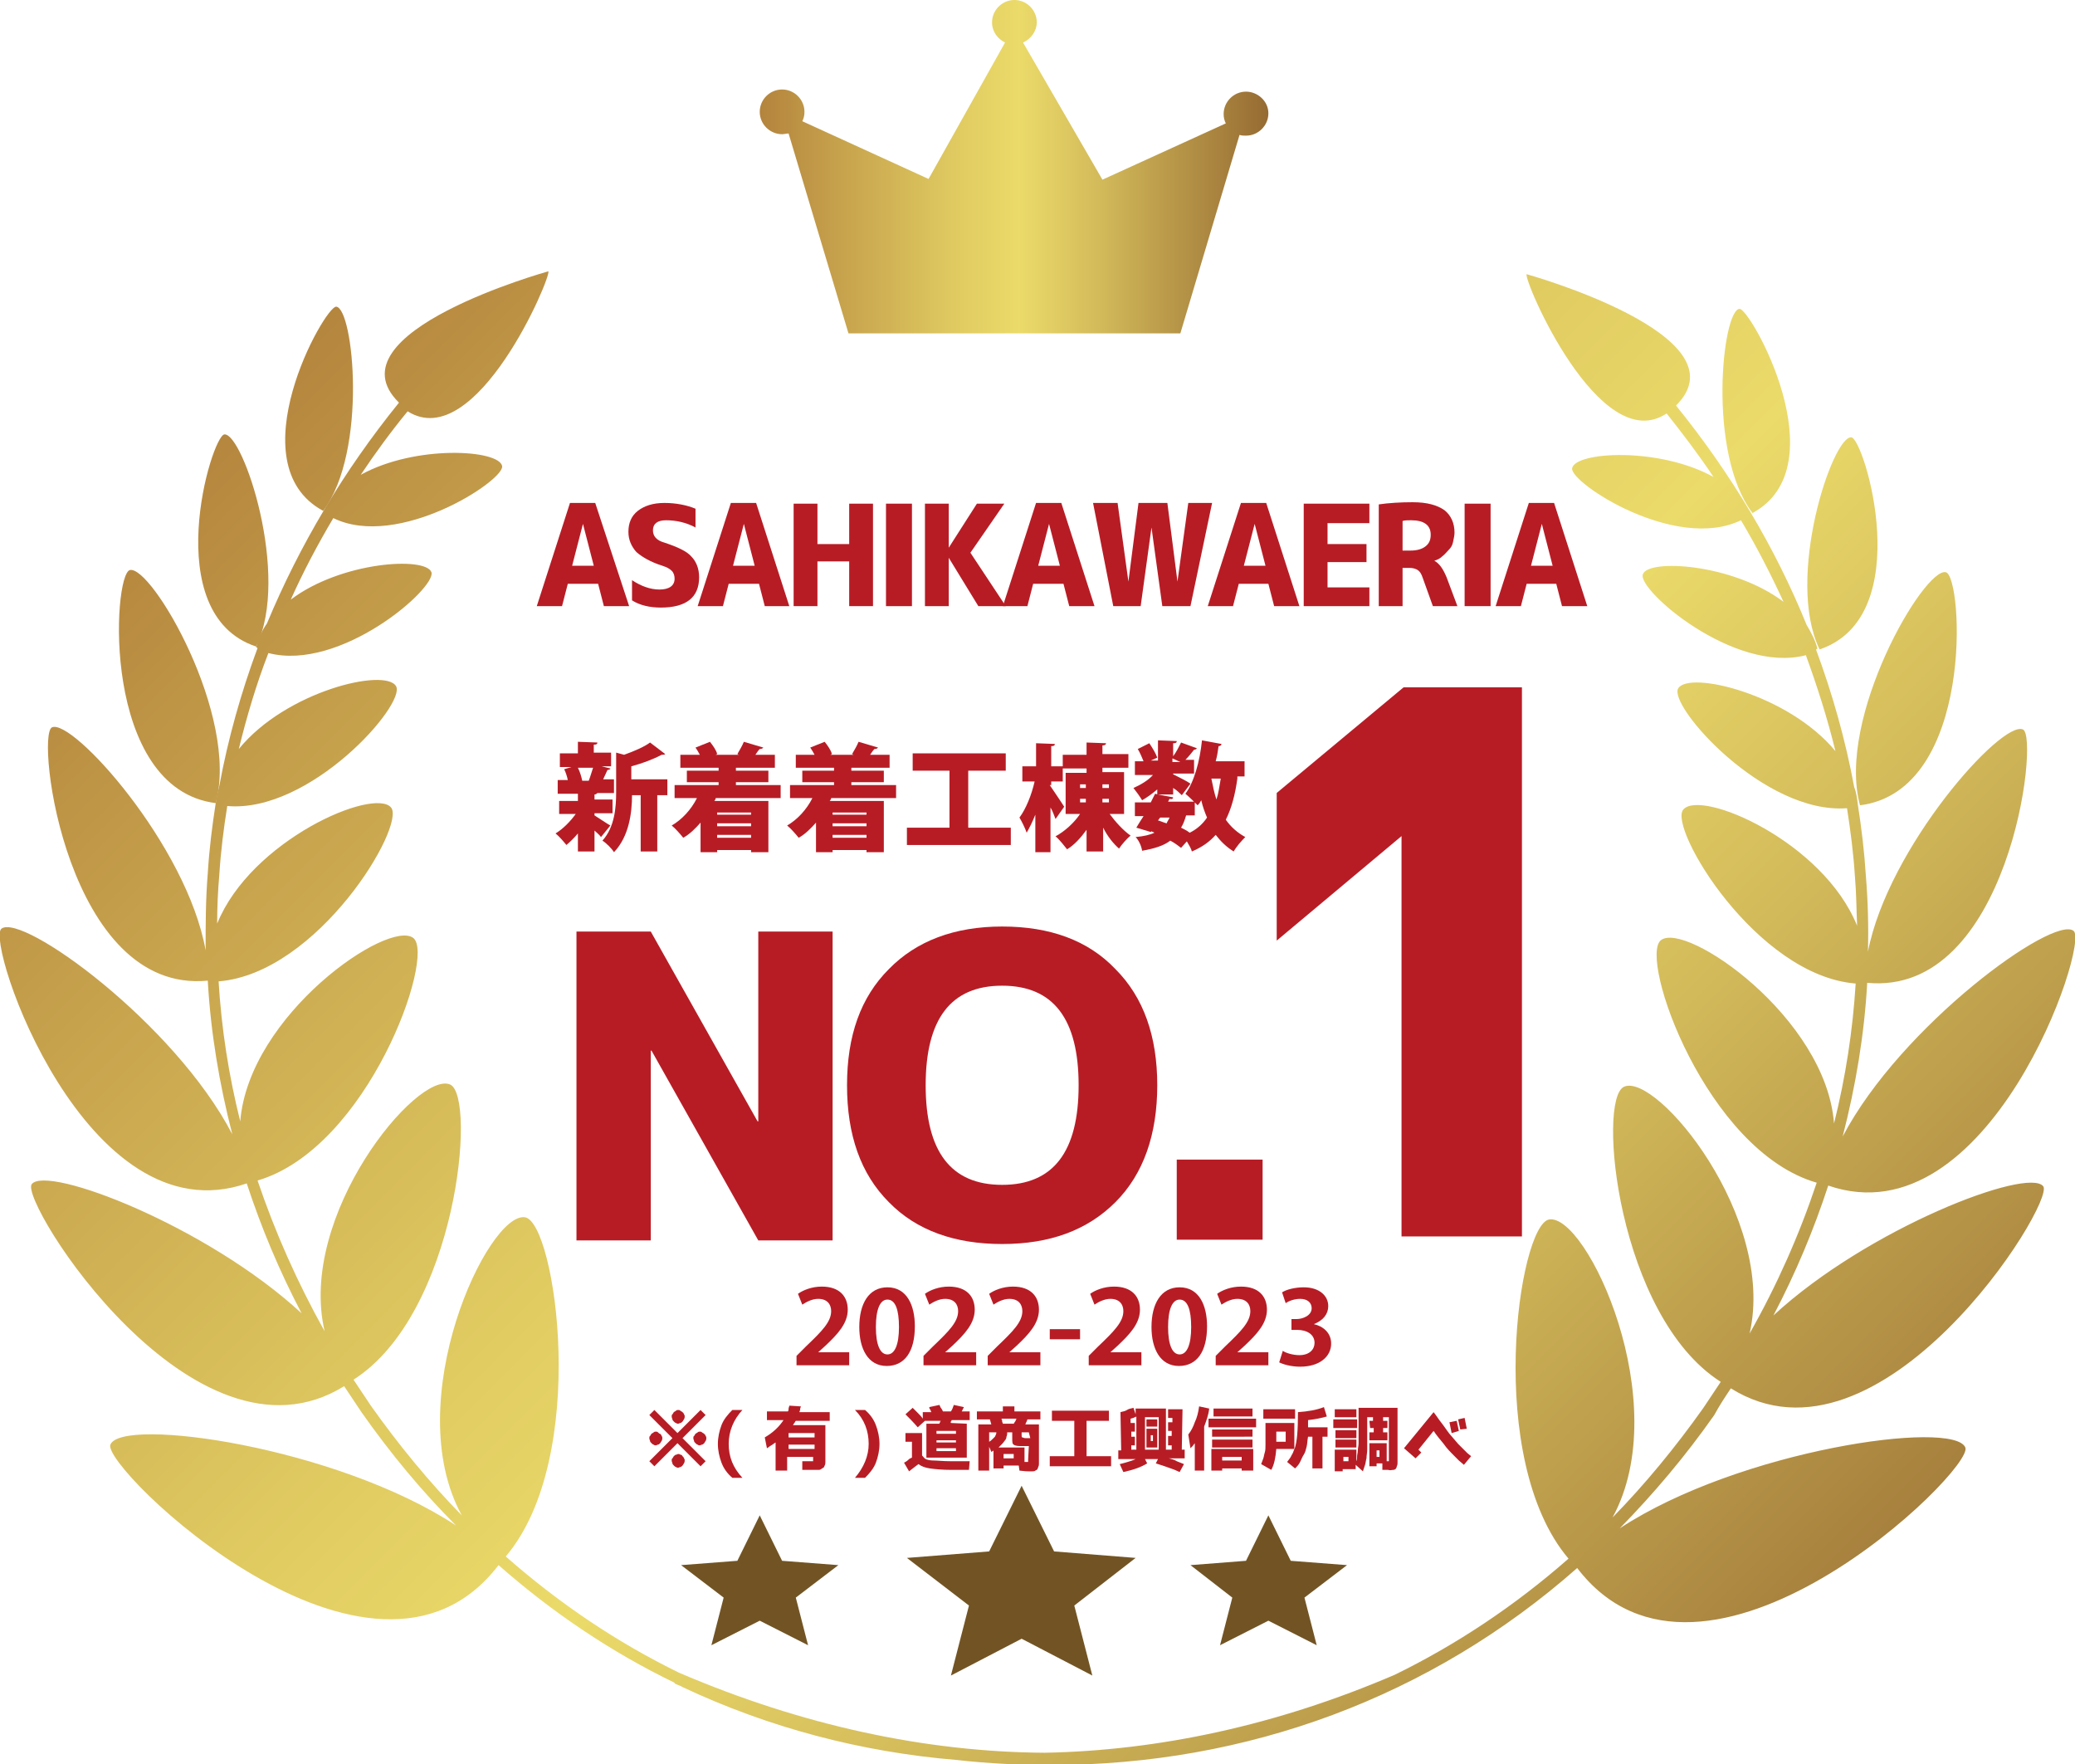 <?xml version="1.0" encoding="utf-8"?>
<!-- Generator: Adobe Illustrator 24.0.1, SVG Export Plug-In . SVG Version: 6.00 Build 0)  -->
<svg version="1.1" id="_イヤー_2" xmlns="http://www.w3.org/2000/svg" xmlns:xlink="http://www.w3.org/1999/xlink" x="0px"
	 y="0px" viewBox="0 0 287.6 244.5" style="enable-background:new 0 0 287.6 244.5;" xml:space="preserve">
<style type="text/css">
	.st0{fill:url(#SVGID_1_);}
	.st1{fill:#725424;}
	.st2{fill:url(#SVGID_2_);}
	.st3{fill:url(#SVGID_3_);}
	.st4{fill:url(#SVGID_4_);}
	.st5{fill:url(#SVGID_5_);}
	.st6{fill:url(#SVGID_6_);}
	.st7{fill:url(#SVGID_7_);}
	.st8{fill:url(#SVGID_8_);}
	.st9{fill:#B71C25;}
	.st10{fill:#B71C25;stroke:#B71C25;stroke-width:0.89;stroke-miterlimit:10;}
</style>
<linearGradient id="SVGID_1_" gradientUnits="userSpaceOnUse" x1="105.41" y1="222.196" x2="175.72" y2="222.196" gradientTransform="matrix(1 0 0 -1 0 245.276)">
	<stop  offset="0" style="stop-color:#B4843D"/>
	<stop  offset="0.15" style="stop-color:#C6A14C"/>
	<stop  offset="0.39" style="stop-color:#E0CB61"/>
	<stop  offset="0.51" style="stop-color:#EBDB6A"/>
	<stop  offset="0.66" style="stop-color:#D4BC5B"/>
	<stop  offset="0.98" style="stop-color:#9A7035"/>
	<stop  offset="1" style="stop-color:#966B33"/>
</linearGradient>
<path class="st0" d="M172.7,12.7c-1.7,0-3.1,1.4-3.1,3.1c0,0.5,0.1,0.9,0.3,1.3l-17.1,7.8L141.8,5.9c1.1-0.5,1.9-1.6,1.9-2.8
	c0-1.7-1.4-3.1-3.1-3.1s-3.1,1.4-3.1,3.1c0,1.3,0.8,2.3,1.8,2.8l-10.6,18.9l-17.5-8c0.2-0.4,0.3-0.8,0.3-1.3c0-1.7-1.4-3.1-3.1-3.1
	s-3.1,1.4-3.1,3.1s1.4,3.1,3.1,3.1c0.3,0,0.6-0.1,0.9-0.1l8.3,27.7h46l8.2-27.5c0.3,0.1,0.6,0.1,0.9,0.1c1.7,0,3.1-1.4,3.1-3.1
	S174.3,12.7,172.7,12.7L172.7,12.7z"/>
<g>
	<polygon class="st1" points="151.4,232.2 141.6,227.1 131.8,232.2 134.3,222.5 125.7,215.9 137.1,215 141.6,205.9 146.1,215 
		157.4,215.9 148.9,222.5 	"/>
	<polygon class="st1" points="182.5,228 175.8,224.6 169.1,228 170.8,221.4 165,216.9 172.7,216.3 175.8,210 178.9,216.3 
		186.7,216.9 180.8,221.4 	"/>
	<polygon class="st1" points="112,228 105.3,224.6 98.6,228 100.3,221.4 94.4,216.9 102.2,216.3 105.3,210 108.4,216.3 116.2,216.9 
		110.3,221.4 	"/>
</g>
<g>
	
		<linearGradient id="SVGID_2_" gradientUnits="userSpaceOnUse" x1="6.722" y1="165.988" x2="219.982" y2="-47.272" gradientTransform="matrix(1 0 0 -1 0 245.276)">
		<stop  offset="0" style="stop-color:#B4843D"/>
		<stop  offset="0.15" style="stop-color:#C6A14C"/>
		<stop  offset="0.39" style="stop-color:#E0CB61"/>
		<stop  offset="0.51" style="stop-color:#EBDB6A"/>
		<stop  offset="0.66" style="stop-color:#D4BC5B"/>
		<stop  offset="0.98" style="stop-color:#9A7035"/>
		<stop  offset="1" style="stop-color:#966B33"/>
	</linearGradient>
	<path class="st2" d="M29.9,111.3C33.2,99.2,21,78.3,18,79C15.6,79.6,14,109.3,29.9,111.3z"/>
	
		<linearGradient id="SVGID_3_" gradientUnits="userSpaceOnUse" x1="21.842" y1="181.117" x2="235.112" y2="-32.153" gradientTransform="matrix(1 0 0 -1 0 245.276)">
		<stop  offset="0" style="stop-color:#B4843D"/>
		<stop  offset="0.15" style="stop-color:#C6A14C"/>
		<stop  offset="0.39" style="stop-color:#E0CB61"/>
		<stop  offset="0.51" style="stop-color:#EBDB6A"/>
		<stop  offset="0.66" style="stop-color:#D4BC5B"/>
		<stop  offset="0.98" style="stop-color:#9A7035"/>
		<stop  offset="1" style="stop-color:#966B33"/>
	</linearGradient>
	<path class="st3" d="M35.5,89.6c4.8-9.8-1.8-29.6-4.4-29.4C29.3,60.4,21.9,85.1,35.5,89.6z"/>
	
		<linearGradient id="SVGID_4_" gradientUnits="userSpaceOnUse" x1="37.389" y1="196.655" x2="250.659" y2="-16.605" gradientTransform="matrix(1 0 0 -1 0 245.276)">
		<stop  offset="0" style="stop-color:#B4843D"/>
		<stop  offset="0.15" style="stop-color:#C6A14C"/>
		<stop  offset="0.39" style="stop-color:#E0CB61"/>
		<stop  offset="0.51" style="stop-color:#EBDB6A"/>
		<stop  offset="0.66" style="stop-color:#D4BC5B"/>
		<stop  offset="0.98" style="stop-color:#9A7035"/>
		<stop  offset="1" style="stop-color:#966B33"/>
	</linearGradient>
	<path class="st4" d="M44.8,70.8c6.2-8.3,4.2-28.1,1.8-28.3C45,42.4,32.7,64.3,44.8,70.8z"/>
	
		<linearGradient id="SVGID_5_" gradientUnits="userSpaceOnUse" x1="42.38" y1="201.645" x2="255.64" y2="-11.615" gradientTransform="matrix(1 0 0 -1 0 245.276)">
		<stop  offset="0" style="stop-color:#B4843D"/>
		<stop  offset="0.15" style="stop-color:#C6A14C"/>
		<stop  offset="0.39" style="stop-color:#E0CB61"/>
		<stop  offset="0.51" style="stop-color:#EBDB6A"/>
		<stop  offset="0.66" style="stop-color:#D4BC5B"/>
		<stop  offset="0.98" style="stop-color:#9A7035"/>
		<stop  offset="1" style="stop-color:#966B33"/>
	</linearGradient>
	<path class="st5" d="M239.9,192.4c20.8,13,45-25.7,43.3-28c-2.1-2.7-24.3,5.8-37.4,17.9c3.1-5.9,5.6-11.9,7.6-18
		c22.3,7.7,36.3-33.6,34-35.3c-2.8-2.2-23.9,13.1-32,28.5c1.8-7,3-14.1,3.4-21.3c19.6,1.9,23.9-34,21.6-35.1
		c-2.9-1.4-18.7,16.3-21.5,30.8c0.1-3.5,0-7.1-0.3-10.7c-0.2-3.2-0.6-6.5-1.1-9.7h0c-0.1-0.8-0.2-1.7-0.5-2.4
		c-1.2-6.5-3-12.9-5.3-19.1c0.1,0,0.1-0.1,0.2-0.1c-0.3-1.2-0.9-2.3-1.5-3.3C246.1,76,240,65.7,232.3,56.2
		c9.8-9.7-20.7-18.2-20.7-18.2c-0.5,0.7,10.1,25.5,19.4,19.3c2.3,2.9,4.5,5.8,6.5,8.8c-7.6-4.2-19.2-3.5-19.6-1.2
		c-0.3,2,14.3,11.6,23.4,7.2c2.2,3.7,4.1,7.4,5.9,11.3c-7-5.3-18.8-6-19.5-3.8c-0.8,2.1,12.6,13.8,22.6,11.2c1.6,4.4,3,8.8,4.1,13.3
		c-6.5-7.9-20.3-11.2-21.8-8.7c-1.4,2.4,11.9,17.5,23.4,16.6c0.5,3.2,0.9,6.3,1.1,9.5c0.2,2.3,0.2,4.5,0.3,6.8
		c-4.7-11.7-21.7-19-24.1-16.1c-2.1,2.5,10.1,23,23.9,24.1c-0.4,6.5-1.4,13-3,19.4c-1.1-14.7-20.6-28.1-24-25.4
		c-3.1,2.5,6.3,29.2,21.6,33.6c-2.4,7.2-5.5,14.2-9.3,20.9c3.7-16.1-12.9-36.2-17.4-34.2c-3.8,1.7-0.9,31.8,13.4,40.9
		c-0.8,1.2-1.6,2.4-2.4,3.6c-3.9,5.5-8.1,10.6-12.6,15.2c8.7-15.9-3.6-42.2-8.8-41.3c-4.2,0.8-9,33.2,2.7,47
		c-7.4,6.5-15.5,11.9-24.1,16.1c-16.3,7-32.7,10.5-48.5,10.8c-16.5-0.1-33.7-3.8-50.7-11.1l0,0c-8.6-4.2-16.6-9.6-24-16.1
		c11.7-13.8,6.9-46.2,2.7-47c-5.1-0.9-17.5,25.4-8.8,41.3c-4.5-4.6-8.7-9.7-12.6-15.2c-0.8-1.2-1.6-2.4-2.4-3.6
		c14.3-9.1,17.1-39.2,13.4-40.9c-4.5-2-21.2,18.1-17.4,34.2c-3.8-6.8-6.9-13.8-9.3-20.9c15.3-4.5,24.7-31.1,21.6-33.6
		c-3.4-2.7-22.8,10.6-24,25.4c-1.6-6.4-2.6-12.8-3-19.4c13.8-1.1,26-21.6,23.9-24.1c-2.4-2.8-19.4,4.5-24.1,16.1
		c0-2.3,0.1-4.5,0.3-6.8c0.2-3.2,0.6-6.4,1.1-9.5c11.5,1,24.8-14.1,23.4-16.6c-1.5-2.6-15.3,0.7-21.8,8.7c1.1-4.5,2.4-8.9,4.1-13.3
		c10,2.6,23.3-9,22.6-11.2c-0.8-2.2-12.5-1.5-19.5,3.8c1.7-3.8,3.7-7.6,5.9-11.3c9,4.4,23.7-5.2,23.4-7.2c-0.4-2.3-12-3-19.6,1.2
		c2-3,4.2-6,6.5-8.8C66,63,76.5,38.2,76,37.6c0,0-30.6,8.5-20.7,18.2c-7.7,9.5-13.8,19.8-18.3,30.6c-0.7,1-1.2,2.1-1.5,3.3
		c0.1,0,0.1,0.1,0.2,0.1c-2.3,6.2-4.1,12.6-5.3,19.1c-0.2,0.8-0.4,1.6-0.5,2.4h0c-0.5,3.2-0.9,6.4-1.1,9.7
		c-0.3,3.6-0.3,7.1-0.3,10.7C25.9,117.1,10,99.5,7.2,100.8c-2.3,1.1,2.1,37,21.6,35.1c0.4,7.2,1.6,14.3,3.4,21.3
		c-8-15.4-29.1-30.7-32-28.5c-2.3,1.8,11.7,43,34,35.3c2,6.1,4.5,12.1,7.6,18c-13.1-12.1-35.3-20.6-37.4-17.9
		c-1.8,2.3,22.5,40.9,43.3,28c0.8,1.2,1.6,2.4,2.4,3.6c4,5.7,8.4,11,13.1,15.7c-16.6-10.9-46.3-15.1-47.9-11.2
		c-1.3,3.1,36.3,39.6,53.8,16.7c7.5,6.6,15.7,12.1,24.4,16.3l0,0.1c0.4,0.2,0.8,0.3,1.1,0.5c11.9,5.6,24.7,9,38,10.1
		c4.4,0.5,8.8,0.7,13.1,0.7c27.1,0,52.6-9.4,72.9-27.3c17.5,22.9,55.1-13.6,53.8-16.7c-1.6-3.9-31.3,0.3-47.9,11.2
		c4.7-4.8,9.1-10,13.1-15.7C238.3,194.8,239.1,193.6,239.9,192.4L239.9,192.4z"/>
	
		<linearGradient id="SVGID_6_" gradientUnits="userSpaceOnUse" x1="127.147" y1="286.413" x2="340.407" y2="73.142" gradientTransform="matrix(1 0 0 -1 0 245.276)">
		<stop  offset="0" style="stop-color:#B4843D"/>
		<stop  offset="0.15" style="stop-color:#C6A14C"/>
		<stop  offset="0.39" style="stop-color:#E0CB61"/>
		<stop  offset="0.51" style="stop-color:#EBDB6A"/>
		<stop  offset="0.66" style="stop-color:#D4BC5B"/>
		<stop  offset="0.98" style="stop-color:#9A7035"/>
		<stop  offset="1" style="stop-color:#966B33"/>
	</linearGradient>
	<path class="st6" d="M257.8,111.6c15.9-2,14.3-31.7,11.9-32.3C266.7,78.6,254.5,99.5,257.8,111.6z"/>
	
		<linearGradient id="SVGID_7_" gradientUnits="userSpaceOnUse" x1="132.582" y1="291.847" x2="345.842" y2="78.587" gradientTransform="matrix(1 0 0 -1 0 245.276)">
		<stop  offset="0" style="stop-color:#B4843D"/>
		<stop  offset="0.15" style="stop-color:#C6A14C"/>
		<stop  offset="0.39" style="stop-color:#E0CB61"/>
		<stop  offset="0.51" style="stop-color:#EBDB6A"/>
		<stop  offset="0.66" style="stop-color:#D4BC5B"/>
		<stop  offset="0.98" style="stop-color:#9A7035"/>
		<stop  offset="1" style="stop-color:#966B33"/>
	</linearGradient>
	<path class="st7" d="M256.6,60.6c-2.6-0.2-9.2,19.5-4.4,29.4C265.8,85.4,258.4,60.8,256.6,60.6z"/>
	
		<linearGradient id="SVGID_8_" gradientUnits="userSpaceOnUse" x1="135.552" y1="294.817" x2="348.812" y2="81.557" gradientTransform="matrix(1 0 0 -1 0 245.276)">
		<stop  offset="0" style="stop-color:#B4843D"/>
		<stop  offset="0.15" style="stop-color:#C6A14C"/>
		<stop  offset="0.39" style="stop-color:#E0CB61"/>
		<stop  offset="0.51" style="stop-color:#EBDB6A"/>
		<stop  offset="0.66" style="stop-color:#D4BC5B"/>
		<stop  offset="0.98" style="stop-color:#9A7035"/>
		<stop  offset="1" style="stop-color:#966B33"/>
	</linearGradient>
	<path class="st8" d="M241.1,42.8c-2.4,0.2-4.5,20,1.8,28.3C254.9,64.6,242.6,42.7,241.1,42.8z"/>
</g>
<g>
	<path class="st9" d="M91.5,198.7c0.1,0.1,0.2,0.2,0.2,0.3c0.1,0.1,0.1,0.2,0.1,0.3s0,0.2-0.1,0.4c-0.1,0.1-0.1,0.2-0.2,0.3
		s-0.2,0.2-0.3,0.2c-0.1,0-0.2,0.1-0.3,0.1s-0.2,0-0.3-0.1c-0.1,0-0.2-0.1-0.3-0.2s-0.2-0.2-0.2-0.3c0-0.1-0.1-0.2-0.1-0.4
		s0-0.2,0.1-0.3s0.1-0.2,0.2-0.3c0.1-0.1,0.2-0.1,0.3-0.2c0.1-0.1,0.2-0.1,0.3-0.1s0.2,0,0.3,0.1C91.3,198.6,91.4,198.7,91.5,198.7z
		 M93.9,198.6l3.2-3.2l0.7,0.7l-3.2,3.2l3.2,3.2l-0.7,0.7l-3.2-3.2l-3.2,3.2l-0.7-0.7l3.2-3.2l-3.2-3.2l0.7-0.7L93.9,198.6z
		 M94.6,195.7c0.1,0.1,0.2,0.2,0.2,0.3c0.1,0.1,0.1,0.2,0.1,0.3s0,0.2-0.1,0.4c-0.1,0.1-0.1,0.2-0.2,0.3s-0.2,0.2-0.3,0.2
		s-0.2,0.1-0.3,0.1s-0.2,0-0.3-0.1c-0.1,0-0.2-0.1-0.3-0.2c-0.1-0.1-0.2-0.2-0.2-0.3c0-0.1-0.1-0.2-0.1-0.4s0-0.2,0.1-0.3
		s0.1-0.2,0.2-0.3c0.1-0.1,0.2-0.1,0.3-0.2c0.1-0.1,0.2-0.1,0.3-0.1s0.2,0,0.3,0.1S94.5,195.6,94.6,195.7z M94.6,201.8
		c0.1,0.1,0.2,0.2,0.2,0.3c0.1,0.1,0.1,0.2,0.1,0.3s0,0.2-0.1,0.4c-0.1,0.1-0.1,0.2-0.2,0.3s-0.2,0.2-0.3,0.2s-0.2,0.1-0.3,0.1
		s-0.2,0-0.3-0.1c-0.1,0-0.2-0.1-0.3-0.2c-0.1-0.1-0.2-0.2-0.2-0.3s-0.1-0.2-0.1-0.4s0-0.2,0.1-0.3s0.1-0.2,0.2-0.3s0.2-0.2,0.3-0.2
		c0.1,0,0.2-0.1,0.3-0.1s0.2,0,0.3,0.1C94.4,201.6,94.5,201.6,94.6,201.8z M97.6,198.7c0.1,0.1,0.2,0.2,0.2,0.3
		c0.1,0.1,0.1,0.2,0.1,0.3s0,0.2-0.1,0.4c-0.1,0.1-0.1,0.2-0.2,0.3s-0.2,0.2-0.3,0.2s-0.2,0.1-0.3,0.1s-0.2,0-0.3-0.1
		c-0.1,0-0.2-0.1-0.3-0.2c-0.1-0.1-0.2-0.2-0.2-0.3c0-0.1-0.1-0.2-0.1-0.4s0-0.2,0.1-0.3s0.1-0.2,0.2-0.3c0.1-0.1,0.2-0.1,0.3-0.2
		c0.1-0.1,0.2-0.1,0.3-0.1s0.2,0,0.3,0.1C97.4,198.6,97.5,198.6,97.6,198.7z"/>
	<path class="st9" d="M101,200.1c0,1.8,0.6,3.3,1.9,4.7h-1.4c-0.7-0.6-1.2-1.3-1.5-2.1c-0.3-0.8-0.5-1.7-0.5-2.6s0.2-1.8,0.5-2.6
		s0.9-1.5,1.5-2.1h1.4C101.7,196.7,101,198.3,101,200.1L101,200.1z"/>
	<path class="st9" d="M106,199.2c1.2-0.7,2-1.5,2.6-2.4h-2.3v-1.2h2.9c0.1-0.1,0.1-0.3,0.1-0.4s0.1-0.3,0.1-0.4l1.6,0.1
		c0,0.1-0.1,0.2-0.1,0.4s-0.1,0.3-0.1,0.4h4.2v1.2h-4.7c-0.1,0.1-0.1,0.2-0.2,0.3c-0.1,0.1-0.1,0.2-0.2,0.3h4.5v4.4
		c0,0.2,0,0.3,0,0.4s0,0.2,0,0.3c0,0.2,0,0.3-0.1,0.5s-0.1,0.3-0.2,0.3c-0.1,0.1-0.2,0.1-0.3,0.2c-0.1,0.1-0.3,0.1-0.4,0.1
		c-0.2,0-0.4,0-0.7,0c-0.2,0-0.4,0-0.7,0s-0.5,0-0.8,0l0-1.2c0.3,0,0.6,0,0.8,0s0.4,0,0.5,0c0.1,0,0.2,0,0.2,0c0,0,0-0.1,0-0.2v-0.4
		h-3.6v1.9h-1.6v-3.9c-0.2,0.1-0.4,0.3-0.6,0.4c-0.2,0.1-0.4,0.3-0.6,0.4L106,199.2L106,199.2z M112.9,198.6h-3.6v0.6h3.6V198.6z
		 M112.9,200.8v-0.6h-3.6v0.6H112.9z"/>
	<path class="st9" d="M120.4,200.1c0-1.8-0.6-3.4-1.9-4.7h1.4c0.7,0.6,1.2,1.3,1.5,2.1c0.3,0.8,0.5,1.7,0.5,2.6s-0.2,1.8-0.5,2.6
		s-0.9,1.5-1.5,2.1h-1.4C119.7,203.4,120.4,201.8,120.4,200.1L120.4,200.1z"/>
	<path class="st9" d="M126.4,199.8h-0.9v-1.2h2.3v3.1c0.2,0.2,0.3,0.4,0.5,0.5c0.2,0.1,0.6,0.2,1.1,0.2c0.5,0,1.3,0.1,2.4,0.1h2.6
		l-0.1,1.2h-2.4c-1.3,0-2.3-0.1-3-0.2c-0.7-0.1-1.2-0.3-1.6-0.6c-0.4,0.3-0.8,0.6-1.3,1l-0.7-1.2c0.2-0.1,0.4-0.2,0.6-0.4
		s0.3-0.2,0.5-0.3L126.4,199.8L126.4,199.8z M134,197.3v4.7h-5.6v-4.7h1.8c0,0,0-0.1,0.1-0.2c0-0.1,0-0.1,0.1-0.2h-2.2l-1,0.9
		c-0.6-0.7-1.2-1.3-1.7-1.8l1-0.9c0.2,0.2,0.5,0.5,0.7,0.7s0.5,0.5,0.7,0.8v-0.9h1.2c-0.1-0.1-0.1-0.3-0.2-0.4s-0.1-0.2-0.1-0.3
		l1.4-0.3c0.1,0.1,0.1,0.3,0.2,0.4s0.2,0.3,0.3,0.5h1.1c0.2-0.3,0.3-0.6,0.4-0.9l1.4,0.3l-0.3,0.6h1.1v1.2h-2.5c0,0,0,0.1-0.1,0.2
		s0,0.1,0,0.2L134,197.3L134,197.3z M132.5,198.3h-2.7v0.4h2.7V198.3z M132.5,199.9v-0.3h-2.7v0.3H132.5z M132.5,201.1v-0.4h-2.7
		v0.4H132.5z"/>
	<path class="st9" d="M137.1,200.5v3.3h-1.5v-6.4h1.8l-0.2-0.7h-1.8v-1.1h3.6v-0.7h1.6v0.7h3.6v1.1h-1.8c0,0.1-0.1,0.2-0.1,0.3
		c-0.1,0.1-0.1,0.3-0.2,0.4h1.9v4.7c0,0.1,0,0.3,0,0.4c0,0.1,0,0.2,0,0.3c0,0.2,0,0.3-0.1,0.5c0,0.1-0.1,0.2-0.1,0.3
		c-0.1,0.1-0.1,0.1-0.3,0.2c-0.1,0.1-0.3,0.1-0.4,0.1s-0.4,0-0.6,0c-0.1,0-0.4,0-1.2-0.1l-0.1-0.7h-2.1v0.4h-1.4v-2.5
		c0,0-0.1,0.1-0.1,0.1c-0.1,0-0.1,0.1-0.2,0.1L137.1,200.5L137.1,200.5z M137.1,198.5v1.3c0.2-0.1,0.4-0.3,0.5-0.4s0.2-0.2,0.3-0.3
		c0.1-0.2,0.2-0.4,0.2-0.6H137.1L137.1,198.5z M142.6,200.4c-0.3,0-0.5,0-0.7,0c-0.2,0-0.4,0-0.5,0c-0.5,0-0.8-0.1-0.9-0.2
		c-0.2-0.1-0.2-0.4-0.2-0.9v-0.8h-0.7c0,0.2,0,0.4-0.1,0.6c0,0.2-0.1,0.4-0.2,0.5s-0.2,0.3-0.4,0.5s-0.3,0.3-0.5,0.5h3.6v2
		c0,0,0.1,0,0.1,0h0.1c0.1,0,0.2,0,0.2,0s0.1,0,0.1,0c0,0,0-0.1,0-0.1s0-0.1,0-0.2L142.6,200.4L142.6,200.4z M140.5,197.3
		c0.1-0.1,0.1-0.2,0.2-0.3s0.1-0.3,0.2-0.4h-2.1c0.1,0.2,0.1,0.3,0.1,0.4s0.1,0.2,0.1,0.3H140.5L140.5,197.3z M140.5,201.5h-1.4v0.6
		h1.4V201.5z M142.6,198.5h-1v0.4c0,0.2,0,0.3,0.1,0.3c0.1,0,0.2,0.1,0.4,0.1h0.4c0.1,0,0.2,0,0.3,0L142.6,198.5L142.6,198.5z"/>
	<path class="st9" d="M148.9,196.9h-3.1v-1.4h7.9v1.4h-3.1v4.9h3.4v1.4h-8.5v-1.4h3.4L148.9,196.9L148.9,196.9z"/>
	<path class="st9" d="M162.4,200.9l0-0.6h-0.5V199h0.5l0-0.7h-0.5v-1.2h0.6v-0.6h-0.6v-1.2h2l-0.1,5.6h0.4v1.2H162
		c0.4,0.1,0.8,0.2,1.1,0.4c0.3,0.1,0.7,0.3,1,0.4l-0.6,1.1c-0.4-0.2-0.9-0.4-1.5-0.6s-1.1-0.4-1.8-0.6l0.3-0.6h-1.8l0.3,0.6
		c-0.8,0.5-1.9,0.9-3.3,1.2l-0.5-1.1c0.4-0.1,0.8-0.2,1.1-0.3s0.7-0.2,1.1-0.4H155v-1.2h0.4l-0.1-5.3c0.3-0.1,0.6-0.1,0.9-0.3
		s0.6-0.2,0.9-0.3l0.3,0.9v-0.8h4.2v5.7L162.4,200.9L162.4,200.9z M156.8,200.3v0.6h0.7v-4.6c-0.1,0.1-0.3,0.1-0.4,0.2
		c-0.1,0-0.3,0.1-0.4,0.1l0,0.6h0.6v1.2h-0.5l0,0.7h0.5v1.2H156.8L156.8,200.3z M160.6,196.4h-1.9v4.5h1.9V196.4z M160.4,196.7v1
		h-1.5v-1H160.4z M160.4,198v2.6h-1.5V198H160.4z M159.5,198.9v0.8h0.3v-0.8H159.5z"/>
	<path class="st9" d="M167.1,203.8h-1.5V200c-0.1,0.1-0.2,0.3-0.3,0.4c-0.1,0.1-0.2,0.2-0.3,0.3l-0.3-1.9c0.4-0.5,0.7-1.1,0.9-1.7
		c0.3-0.6,0.5-1.4,0.6-2.2l1.4,0.3c-0.1,0.9-0.4,1.7-0.7,2.5V203.8L167.1,203.8z M174.1,196.6v1.2h-6.6v-1.2H174.1z M172.1,203.8
		v-0.3h-2.7v0.3h-1.5v-3h5.8v3H172.1L172.1,203.8z M173.6,198.1v1H168v-1H173.6z M173.6,199.5v1.1H168v-1.1H173.6z M173.6,195.2v1.1
		h-5.4v-1.1H173.6z M169.4,201.9v0.5h2.7v-0.5H169.4z"/>
	<path class="st9" d="M175.4,197.2h4v3.7c0.4-1.1,0.5-2.8,0.5-5.2c1.4-0.1,2.6-0.3,3.6-0.7l0.4,1.3c-0.7,0.2-1.6,0.4-2.6,0.5
		c0,0.2,0,0.4,0,0.6c0,0.2,0,0.3,0,0.4h2.7v1.3h-0.7v4.4h-1.4v-4.4h-0.6c-0.1,0.5-0.1,1-0.2,1.4c-0.1,0.4-0.2,0.8-0.4,1.1
		s-0.3,0.6-0.5,1s-0.4,0.6-0.7,0.9l-1.1-0.9c0.2-0.3,0.5-0.6,0.6-0.9c0.2-0.3,0.3-0.6,0.4-0.9h-2.5c-0.1,1.2-0.3,2.2-0.7,2.9
		l-1.4-0.8c0.1-0.3,0.2-0.5,0.3-0.8s0.1-0.5,0.2-0.8c0.1-0.3,0.1-0.7,0.1-1.1s0-1,0-1.6L175.4,197.2L175.4,197.2z M179.5,195.3v1.3
		h-4.4v-1.3H179.5z M176.9,198.4v1.4h1.3v-1.4H176.9z"/>
	<path class="st9" d="M188.1,196.7v1.2h-3.3v-1.2H188.1z M189.8,196.9h0.5v-0.5h-0.8v3c0,0.6,0,1.1,0,1.5s-0.1,0.8-0.1,1.2
		c-0.1,0.3-0.1,0.6-0.2,0.9c-0.1,0.3-0.2,0.6-0.3,0.9l-1-0.9v0.6h-1.8v0.3H185v-3h3v1.6c0.1-0.2,0.1-0.4,0.1-0.7
		c0-0.2,0.1-0.5,0.1-0.8c0-0.3,0.1-0.6,0.1-1s0-0.9,0-1.4v-3.5h5.4v6.9c0,0.1,0,0.3,0,0.4c0,0.1,0,0.2,0,0.3c0,0.2,0,0.3-0.1,0.5
		c0,0.1-0.1,0.3-0.1,0.3c-0.1,0.1-0.2,0.2-0.4,0.2c-0.2,0-0.4,0.1-0.7,0c-0.1,0-0.2,0-0.3,0s-0.3,0-0.5,0l0-0.9h-0.8v0.4h-1V200h2.4
		v2.5h0.1c0.1,0,0.1,0,0.1,0s0.1,0,0.1,0s0-0.1,0-0.1c0-0.1,0-0.1,0-0.2v-5.8h-0.8v0.5h0.6v1h-0.6v0.6h0.6v1.1h-2.5v-1.1h0.6v-0.6
		h-0.5L189.8,196.9L189.8,196.9z M188,195.3v1.1h-3v-1.1H188z M188,198.2v1.1h-2.9v-1.1H188z M188,199.5v1.1h-2.9v-1.1H188z
		 M186.9,201.9h-0.7v0.6h0.7V201.9z M191.2,201h-0.4v0.9h0.4V201z"/>
	<path class="st9" d="M203.9,201.8l-1,1.2c-0.2-0.2-0.5-0.4-0.7-0.6s-0.4-0.4-0.6-0.6c-0.5-0.5-1.1-1.1-1.5-1.7
		c-0.5-0.6-1-1.2-1.4-1.8l-2.1,2.6l0.4,0.4l-0.8,0.8l-1.6-1.4l4.1-5c0.4,0.5,0.7,1,1.1,1.5s0.7,1,1.1,1.5c0.4,0.5,0.8,0.9,1.2,1.4
		c0.4,0.4,0.9,0.9,1.3,1.3L203.9,201.8L203.9,201.8z M201.2,198.6l-0.3-1.5l1-0.2l0.3,1.4L201.2,198.6L201.2,198.6z M202.4,198.1
		l-0.3-1.4l0.9-0.2l0.3,1.5L202.4,198.1L202.4,198.1z"/>
</g>
<g>
	<path class="st9" d="M90.2,145.6v26.3H79.9v-42.8h10.3l14.8,26.3h0.1v-26.3h10.3v42.8h-10.3l-14.8-26.3
		C90.3,145.6,90.2,145.6,90.2,145.6z"/>
	<path class="st9" d="M154.6,166.6c-3.9,3.9-9.1,5.8-15.7,5.8s-11.9-1.9-15.7-5.8c-3.9-3.9-5.8-9.3-5.8-16.2s1.9-12.2,5.8-16.1
		c3.8-3.9,9.1-5.9,15.7-5.9s11.9,1.9,15.7,5.9c3.9,3.9,5.8,9.3,5.8,16.1S158.5,162.7,154.6,166.6z M149.5,150.4
		c0-9.2-3.5-13.8-10.6-13.8s-10.6,4.6-10.6,13.8s3.5,13.8,10.6,13.8S149.5,159.6,149.5,150.4z"/>
	<path class="st9" d="M175,160.7v11.1h-11.9v-11.1H175z"/>
</g>
<path class="st10" d="M177.4,129.4v-19.3l17.3-14.4h15.8v75.2h-15.8V115h-0.1L177.4,129.4z"/>
<g>
	<path class="st9" d="M78.7,80.9L77.9,84h-3.5l4.6-14.3h3.5L87.2,84h-3.5l-0.8-3.1H78.7L78.7,80.9z M80.8,72.6L80.8,72.6l-1.5,5.8h3
		L80.8,72.6L80.8,72.6z"/>
	<path class="st9" d="M96.4,73.1c-1.3-0.7-2.7-1-4.1-1c-1.2,0-1.8,0.5-1.8,1.4c0,0.8,0.5,1.4,1.6,1.7c1.8,0.6,3.1,1.2,3.7,1.9
		c0.7,0.7,1.1,1.7,1.1,2.9c0,2.8-1.8,4.2-5.3,4.2c-1.5,0-2.9-0.3-4-1v-2.8c1.2,0.8,2.5,1.3,3.8,1.3s2.1-0.5,2.1-1.5
		c0-0.4-0.1-0.8-0.4-1.1s-0.7-0.5-1.3-0.7c-1.6-0.5-2.8-1.2-3.6-1.9c-0.7-0.8-1.1-1.7-1.1-2.8c0-1.2,0.4-2.2,1.3-2.9
		s2.1-1.1,3.7-1.1s3.1,0.3,4.3,0.8L96.4,73.1L96.4,73.1z"/>
	<path class="st9" d="M101,80.9l-0.8,3.1h-3.5l4.6-14.3h3.5l4.6,14.3H106l-0.8-3.1H101L101,80.9z M103.1,72.6L103.1,72.6l-1.5,5.8h3
		L103.1,72.6L103.1,72.6z"/>
	<path class="st9" d="M121,84h-3.3v-6.2h-4.4V84H110V69.8h3.3v5.6h4.4v-5.6h3.3V84z"/>
	<path class="st9" d="M126.4,69.8V84h-3.6V69.8H126.4z"/>
	<path class="st9" d="M128.2,84V69.8h3.3v6.1h0l3.9-6.1h3.8l-4.7,6.8l4.9,7.4h-3.8l-4.1-6.7h0V84L128.2,84L128.2,84z"/>
	<path class="st9" d="M143.2,80.9l-0.8,3.1H139l4.6-14.3h3.5l4.6,14.3h-3.5l-0.8-3.1H143.2L143.2,80.9z M145.4,72.6L145.4,72.6
		l-1.5,5.8h3L145.4,72.6L145.4,72.6z"/>
	<path class="st9" d="M154.3,84l-2.8-14.3h3.4l1.5,10.9h0l1.4-10.9h4l1.4,10.9h0l1.5-10.9h3.3L165,84h-3.9l-1.5-10.9h0L158.1,84
		H154.3L154.3,84z"/>
	<path class="st9" d="M171.7,80.9l-0.8,3.1h-3.5l4.6-14.3h3.5l4.6,14.3h-3.5l-0.8-3.1H171.7L171.7,80.9z M173.9,72.6L173.9,72.6
		l-1.5,5.8h3L173.9,72.6L173.9,72.6z"/>
	<path class="st9" d="M189.8,69.8v2.7H184v2.9h5.4v2.5H184v3.5h5.8V84h-9.1V69.8H189.8z"/>
	<path class="st9" d="M194.4,78.7V84h-3.3V69.9c1.4-0.2,3-0.3,4.7-0.3c2,0,3.4,0.4,4.4,1.1c0.9,0.7,1.4,1.8,1.4,3.1
		c0,0.4-0.1,0.8-0.2,1.3s-0.3,0.8-0.6,1.1s-0.5,0.6-0.9,0.9c-0.3,0.3-0.7,0.5-1.1,0.6v0c0.7,0.4,1.2,1.1,1.7,2.3l1.5,4h-3.4
		l-1.4-3.9c-0.2-0.6-0.4-0.9-0.7-1.1c-0.3-0.2-0.7-0.3-1.2-0.3L194.4,78.7L194.4,78.7z M194.4,76.3h1.1c0.9,0,1.6-0.2,2.1-0.6
		s0.7-0.9,0.7-1.6c0-1.3-0.9-2-2.7-2c-0.5,0-0.9,0-1.2,0.1L194.4,76.3L194.4,76.3z"/>
	<path class="st9" d="M206.6,69.8V84H203V69.8H206.6z"/>
	<path class="st9" d="M211.6,80.9l-0.8,3.1h-3.5l4.6-14.3h3.5l4.6,14.3h-3.5l-0.8-3.1H211.6L211.6,80.9z M213.7,72.6L213.7,72.6
		l-1.5,5.8h3L213.7,72.6L213.7,72.6z"/>
</g>
<g>
	<path class="st9" d="M82.4,112.9v0.1c0.5,0.3,1.8,1.2,2.2,1.4l-1.3,1.6c-0.2-0.3-0.6-0.6-0.9-0.9v2.9h-2.3v-2.5
		c-0.5,0.6-1.1,1.2-1.6,1.6c-0.4-0.5-1-1.2-1.5-1.6c1-0.6,2-1.6,2.8-2.7h-2.3V111h2.6V110h-2.8v-1.9h1.4c-0.1-0.5-0.3-1.1-0.5-1.5
		l1-0.3h-1.6v-1.9h2.5v-1.6l2.7,0.1c0,0.2-0.1,0.3-0.5,0.3v1.1h2.4v1.9h-1.3l1.2,0.3c0,0.1-0.2,0.2-0.4,0.2
		c-0.2,0.4-0.4,0.9-0.6,1.3h1.5v1.9h-2.3c-0.1,0.1-0.2,0.2-0.4,0.2v0.7h2.5v1.9H82.4z M81.6,108.2c0.2-0.5,0.4-1.2,0.6-1.8h-2.1
		c0.3,0.6,0.5,1.3,0.6,1.8H81.6z M92.5,108.1v2.1h-1.4v7.8h-2.3v-7.8h-1.2c0,2.4-0.4,5.7-2.5,7.9c-0.3-0.5-1.1-1.3-1.6-1.6
		c1.7-1.9,1.9-4.6,1.9-6.7v-5.5l1.1,0.3c1.4-0.5,2.8-1.1,3.6-1.7l2.1,1.6c-0.1,0.1-0.3,0.1-0.5,0.1c-1.1,0.6-2.7,1.2-4.2,1.6v1.8
		H92.5z"/>
	<path class="st9" d="M108.2,110.6h-9c0,0.1-0.1,0.3-0.2,0.4h7.5v7.1h-2.4v-0.3h-4.7v0.3h-2.3v-4.1c-0.7,0.8-1.5,1.6-2.4,2.1
		c-0.4-0.5-1.1-1.3-1.6-1.7c1.4-0.8,2.7-2.2,3.5-3.8h-3.1v-1.8h6.1v-0.4h-4.4v-1.6h4.4v-0.4h-5.3v-1.8H97c-0.2-0.4-0.4-0.7-0.6-1
		l2-0.8c0.4,0.5,0.9,1.2,1,1.7l-0.2,0.1h3.2l-0.2-0.1c0.3-0.5,0.7-1.2,0.9-1.7l2.7,0.8c-0.1,0.1-0.2,0.2-0.5,0.2
		c-0.2,0.2-0.4,0.5-0.6,0.8h2.7v1.8H102v0.4h4.5v1.6H102v0.4h6.2V110.6z M104.1,112.6h-4.7v0.3h4.7V112.6z M104.1,114.5v-0.4h-4.7
		v0.4H104.1z M99.4,116.1h4.7v-0.4h-4.7V116.1z"/>
	<path class="st9" d="M124.2,110.6h-9c0,0.1-0.1,0.3-0.2,0.4h7.5v7.1h-2.4v-0.3h-4.7v0.3h-2.3v-4.1c-0.7,0.8-1.5,1.6-2.4,2.1
		c-0.4-0.5-1.1-1.3-1.6-1.7c1.4-0.8,2.7-2.2,3.5-3.8h-3.1v-1.8h6.1v-0.4h-4.4v-1.6h4.4v-0.4h-5.3v-1.8h2.6c-0.2-0.4-0.4-0.7-0.6-1
		l2-0.8c0.4,0.5,0.9,1.2,1,1.7l-0.2,0.1h3.2l-0.2-0.1c0.3-0.5,0.7-1.2,0.9-1.7l2.7,0.8c-0.1,0.1-0.2,0.2-0.5,0.2
		c-0.2,0.2-0.4,0.5-0.6,0.8h2.7v1.8H118v0.4h4.5v1.6H118v0.4h6.2V110.6z M120.1,112.6h-4.7v0.3h4.7V112.6z M120.1,114.5v-0.4h-4.7
		v0.4H120.1z M115.4,116.1h4.7v-0.4h-4.7V116.1z"/>
	<path class="st9" d="M134.1,114.7h6v2.4h-14.4v-2.4h5.9v-7.9h-5.1v-2.4h12.9v2.4h-5.2V114.7z"/>
	<path class="st9" d="M145.5,108.8c0.4,0.6,1.7,2.5,2,3l-1.2,1.7c-0.2-0.5-0.4-1.1-0.7-1.6v6.2h-2.1v-5.2c-0.4,1-0.8,1.8-1.2,2.5
		c-0.2-0.6-0.7-1.6-1-2.1c0.9-1.2,1.7-3.2,2.1-5h-1.7v-2.1h1.9v-3.2l2.6,0.1c0,0.2-0.1,0.3-0.5,0.3v2.8h1.6v2.1h-1.6V108.8z
		 M155.9,112.8h-2.1c0.8,1.1,1.9,2.3,2.9,3c-0.5,0.4-1.2,1.2-1.6,1.8c-0.8-0.7-1.6-1.7-2.2-2.9v3.3h-2.3V115
		c-0.8,1.1-1.7,2.1-2.7,2.7c-0.4-0.5-1.1-1.4-1.6-1.8c1.3-0.7,2.6-1.9,3.4-3.1h-2v-5.7h2.9v-0.6h-3.3v-1.9h3.3v-1.7l2.7,0.1
		c0,0.2-0.2,0.3-0.5,0.3v1.2h3.6v1.9h-3.6v0.6h3V112.8z M149.7,108.7v0.5h0.8v-0.5H149.7z M149.7,110.7v0.5h0.8v-0.5H149.7z
		 M153.7,108.7h-0.9v0.5h0.9V108.7z M152.8,111.2h0.9v-0.5h-0.9V111.2z"/>
	<path class="st9" d="M160.4,110.3v-0.9c-0.7,0.6-1.4,1.1-2.1,1.5c-0.3-0.5-0.8-1.2-1.2-1.7c0.9-0.4,2-1,2.7-1.8h-2.5v-1.9h1.2
		c-0.2-0.5-0.5-1.2-0.8-1.7l1.6-0.8c0.4,0.6,0.9,1.4,1.1,2l-0.9,0.4h1v-2.8l2.6,0.1c0,0.2-0.1,0.3-0.5,0.3v1.8
		c0.4-0.5,0.8-1.3,1.1-1.9l2.2,0.8c-0.1,0.1-0.2,0.2-0.4,0.2c-0.3,0.4-0.8,1-1.2,1.4h1.2v1.9h-2.9v0.1c0.6,0.3,2,1,2.4,1.3l-1.2,1.6
		c-0.3-0.3-0.7-0.7-1.2-1v0.9H160.4z M171.5,107.9c-0.3,2.2-0.8,4.1-1.6,5.7c0.7,1,1.6,1.8,2.7,2.4c-0.5,0.5-1.3,1.4-1.6,2
		c-1-0.6-1.8-1.4-2.5-2.3c-0.9,1-1.9,1.7-3.3,2.3c-0.1-0.4-0.4-0.9-0.7-1.4l-0.8,0.9c-0.4-0.3-0.9-0.7-1.5-1
		c-0.9,0.7-2.2,1.1-3.9,1.4c-0.1-0.7-0.5-1.5-0.9-1.9c1.1-0.1,2-0.3,2.6-0.6c-0.1-0.1-0.3-0.1-0.4-0.2l-0.1,0.1l-2-0.6
		c0.3-0.5,0.6-1,1-1.6h-1.2v-1.9h2.2c0.2-0.4,0.4-0.8,0.6-1.2l0.4,0.1l2.1,0.4c0,0.2-0.2,0.3-0.5,0.2l-0.2,0.4h3.7v1.9h-1.2
		c-0.2,0.7-0.4,1.2-0.7,1.7c0.4,0.2,0.8,0.4,1.2,0.7c1-0.5,1.8-1.2,2.4-2.1c-0.3-0.7-0.6-1.5-0.8-2.4c-0.1,0.2-0.3,0.5-0.5,0.7
		c-0.4-0.4-1.2-1.2-1.7-1.6c1.2-1.6,2-4.5,2.3-7.4l2.7,0.5c0,0.2-0.2,0.3-0.4,0.3c-0.1,0.7-0.2,1.4-0.4,2.1h4v2.1H171.5z
		 M160.5,113.7c0.4,0.1,0.8,0.3,1.2,0.4c0.1-0.3,0.3-0.5,0.4-0.8h-1.3L160.5,113.7z M162.5,105.1v0.5h1.1L162.5,105.1z M167.9,107.9
		c0.2,1,0.4,2,0.7,2.9c0.3-0.9,0.4-1.8,0.6-2.9H167.9z"/>
</g>
<g>
	<path class="st9" d="M117.7,189.2h-7.3v-1.3l1.3-1.3c2.2-2.1,3.5-3.4,3.5-4.9c0-0.9-0.5-1.7-1.8-1.7c-0.8,0-1.6,0.4-2.2,0.8
		l-0.6-1.5c0.7-0.5,1.9-1,3.3-1c2.5,0,3.6,1.4,3.6,3.2c0,1.9-1.4,3.4-3.1,5l-1,0.9v0h4.3V189.2z"/>
	<path class="st9" d="M119.1,183.9c0-3.2,1.3-5.5,3.9-5.5c2.7,0,3.8,2.5,3.8,5.4c0,3.5-1.4,5.5-3.9,5.5
		C120.3,189.3,119.1,186.9,119.1,183.9z M123,187.7c1,0,1.6-1.3,1.6-3.8c0-2.4-0.5-3.8-1.6-3.8c-1,0-1.6,1.3-1.6,3.8
		C121.4,186.4,122,187.7,123,187.7L123,187.7z"/>
	<path class="st9" d="M135.3,189.2h-7.3v-1.3l1.3-1.3c2.2-2.1,3.5-3.4,3.5-4.9c0-0.9-0.5-1.7-1.8-1.7c-0.8,0-1.6,0.4-2.2,0.8
		l-0.6-1.5c0.7-0.5,1.9-1,3.3-1c2.5,0,3.6,1.4,3.6,3.2c0,1.9-1.4,3.4-3.1,5l-1,0.9v0h4.3V189.2z"/>
	<path class="st9" d="M144.2,189.2h-7.3v-1.3l1.3-1.3c2.2-2.1,3.5-3.4,3.5-4.9c0-0.9-0.5-1.7-1.8-1.7c-0.8,0-1.6,0.4-2.2,0.8
		l-0.6-1.5c0.7-0.5,1.9-1,3.3-1c2.5,0,3.6,1.4,3.6,3.2c0,1.9-1.4,3.4-3.1,5l-1,0.9v0h4.3V189.2z"/>
	<path class="st9" d="M145.5,184.2h4.2v1.4h-4.2V184.2z"/>
	<path class="st9" d="M158.2,189.2h-7.3v-1.3l1.3-1.3c2.2-2.1,3.5-3.4,3.5-4.9c0-0.9-0.5-1.7-1.8-1.7c-0.8,0-1.6,0.4-2.2,0.8
		l-0.6-1.5c0.7-0.5,1.9-1,3.3-1c2.5,0,3.6,1.4,3.6,3.2c0,1.9-1.4,3.4-3.1,5l-1,0.9v0h4.3V189.2z"/>
	<path class="st9" d="M159.6,183.9c0-3.2,1.3-5.5,3.9-5.5c2.7,0,3.8,2.5,3.8,5.4c0,3.5-1.4,5.5-3.9,5.5
		C160.8,189.3,159.6,186.9,159.6,183.9z M163.5,187.7c1,0,1.6-1.3,1.6-3.8c0-2.4-0.5-3.8-1.6-3.8c-1,0-1.6,1.3-1.6,3.8
		C161.9,186.4,162.5,187.7,163.5,187.7L163.5,187.7z"/>
	<path class="st9" d="M175.8,189.2h-7.3v-1.3l1.3-1.3c2.2-2.1,3.5-3.4,3.5-4.9c0-0.9-0.5-1.7-1.8-1.7c-0.8,0-1.6,0.4-2.2,0.8
		l-0.6-1.5c0.7-0.5,1.9-1,3.3-1c2.5,0,3.6,1.4,3.6,3.2c0,1.9-1.4,3.4-3.1,5l-1,0.9v0h4.3V189.2z"/>
	<path class="st9" d="M182.1,183.5c1.3,0.3,2.4,1.2,2.4,2.7c0,1.8-1.6,3.2-4.3,3.2c-1.2,0-2.3-0.3-2.9-0.6l0.5-1.6
		c0.4,0.3,1.4,0.6,2.3,0.6c1.4,0,2.1-0.8,2.1-1.7c0-1.2-1.1-1.8-2.4-1.8H179v-1.5h0.7c0.9,0,2.1-0.5,2.1-1.5c0-0.7-0.5-1.3-1.6-1.3
		c-0.8,0-1.6,0.3-2,0.6l-0.5-1.5c0.6-0.4,1.8-0.7,3-0.7c2.2,0,3.4,1.2,3.4,2.6C184.1,182.1,183.4,183,182.1,183.5L182.1,183.5z"/>
</g>
</svg>
